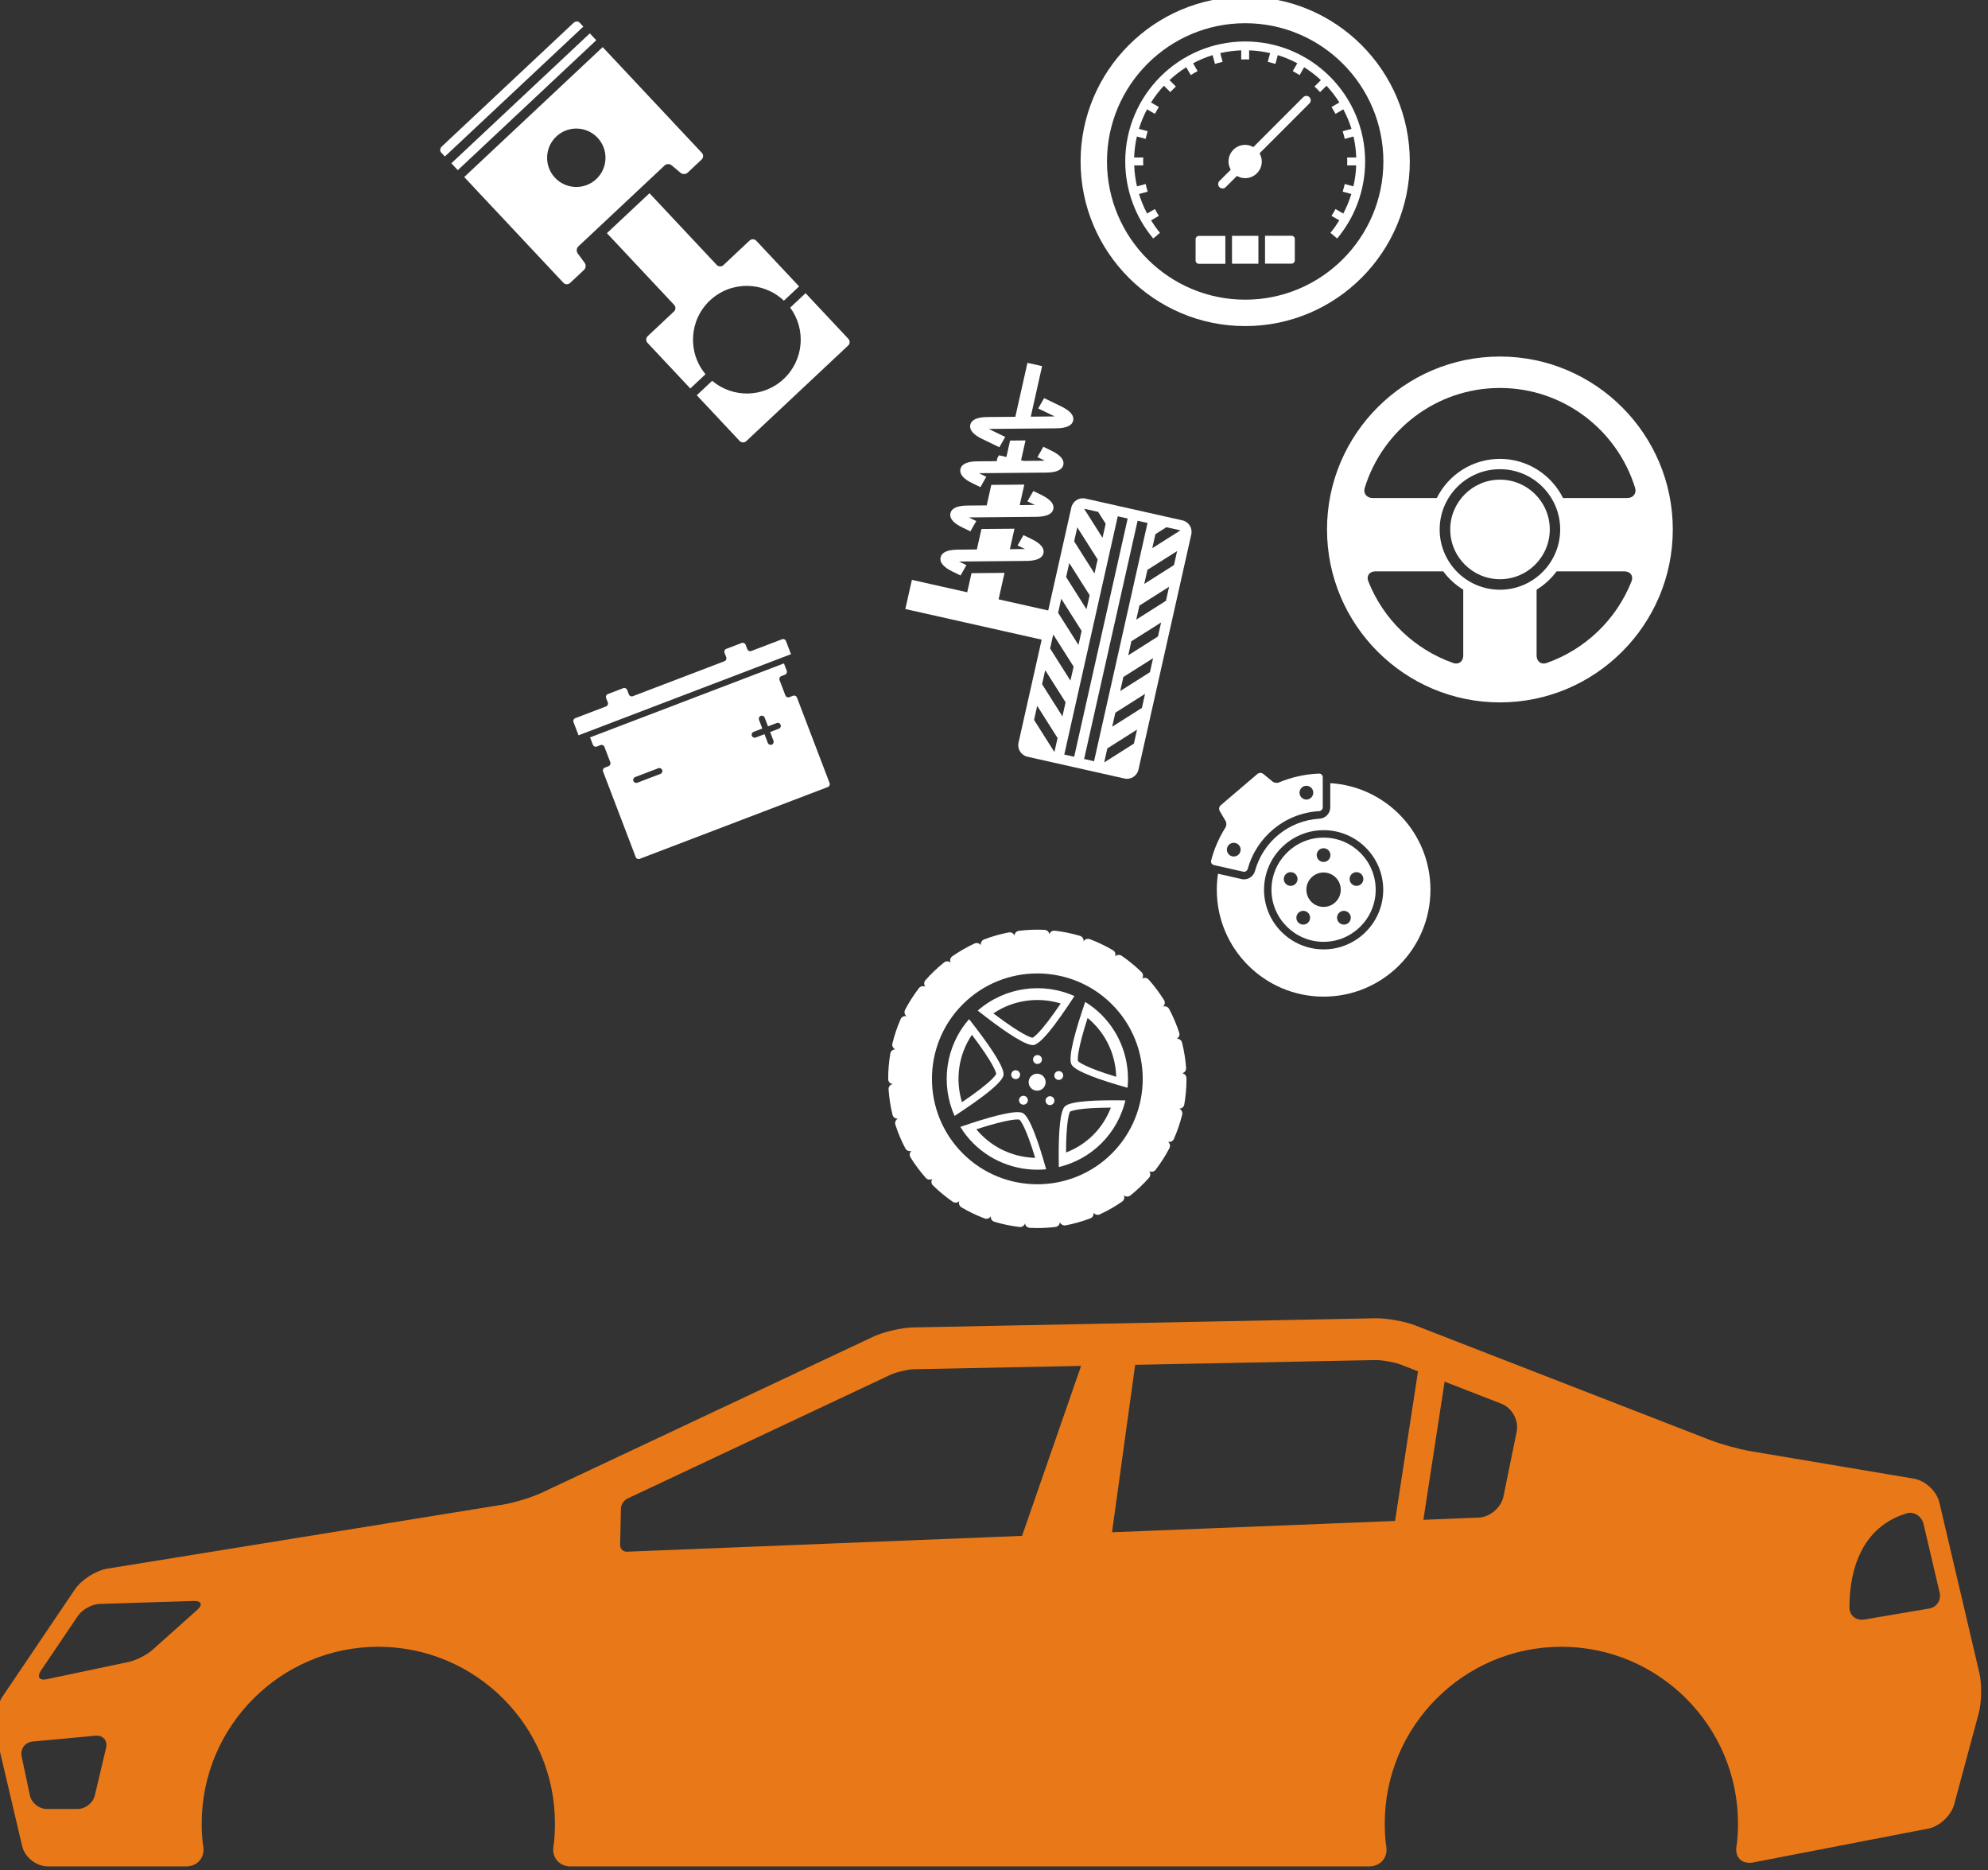 <?xml version="1.0" encoding="UTF-8" standalone="no"?>
<!DOCTYPE svg PUBLIC "-//W3C//DTD SVG 1.1//EN" "http://www.w3.org/Graphics/SVG/1.1/DTD/svg11.dtd">
<svg width="100%" height="100%" viewBox="0 0 942 886" version="1.1" xmlns="http://www.w3.org/2000/svg" xmlns:xlink="http://www.w3.org/1999/xlink" xml:space="preserve" xmlns:serif="http://www.serif.com/" style="fill-rule:evenodd;clip-rule:evenodd;stroke-linejoin:round;stroke-miterlimit:2;">
    <rect x="0" y="0" width="942" height="886" fill="#333333" stroke="none"/>
    <g transform="matrix(1,0,0,1,-60788.6,-39252.7)">
        <g transform="matrix(8.333,0,0,8.333,0,0)">
            <g transform="matrix(1,0,0,1,7404.62,4800.1)">
                <path d="M0,1.857L-3.701,2.483C-4.132,2.555 -4.524,2.262 -4.529,1.825C-4.543,0.367 -4.208,-2.679 -1.271,-3.557C-0.853,-3.683 -0.418,-3.382 -0.318,-2.956L0.6,0.955C0.699,1.38 0.431,1.785 0,1.857M-23.453,-8.195L-24.203,-4.524C-24.334,-3.881 -24.971,-3.339 -25.627,-3.313L-28.757,-3.188L-27.551,-11.043L-24.322,-9.789C-23.711,-9.551 -23.322,-8.837 -23.453,-8.195M-30.369,-3.123L-46.463,-2.48L-45.147,-11.999C-38.401,-12.133 -31.462,-12.27 -31.462,-12.27C-31.079,-12.27 -30.39,-12.146 -30.076,-12.025L-29.062,-11.63L-30.369,-3.123ZM-51.578,-2.275L-74.046,-1.375C-74.265,-1.368 -74.438,-1.538 -74.433,-1.755L-74.389,-3.83C-74.384,-4.048 -74.22,-4.3 -74.022,-4.394L-59.034,-11.446C-58.747,-11.581 -58.056,-11.744 -57.737,-11.749C-57.737,-11.749 -53.384,-11.836 -48.222,-11.938L-51.578,-2.275ZM-98.478,1.929L-101.026,4.205C-101.353,4.497 -101.964,4.805 -102.392,4.895L-107.034,5.873C-107.462,5.962 -107.61,5.742 -107.365,5.379L-105.267,2.274C-105.021,1.912 -104.47,1.607 -104.032,1.593L-98.679,1.426C-98.241,1.413 -98.151,1.637 -98.478,1.929M-103.666,9.783L-104.303,12.478C-104.402,12.904 -104.839,13.249 -105.275,13.249L-107.045,13.249C-107.482,13.249 -107.909,12.902 -107.999,12.474L-108.465,10.263C-108.554,9.836 -108.274,9.457 -107.839,9.416L-104.273,9.086C-103.838,9.045 -103.565,9.357 -103.666,9.783M2.857,5.516L0.584,-4.171C0.436,-4.807 -0.214,-5.416 -0.857,-5.525L-10.164,-7.092C-10.809,-7.201 -11.834,-7.483 -12.441,-7.719L-29.217,-14.238C-29.825,-14.475 -30.857,-14.658 -31.51,-14.645L-57.784,-14.124C-58.437,-14.111 -59.455,-13.873 -60.046,-13.595L-78.846,-4.748C-79.437,-4.47 -80.447,-4.158 -81.092,-4.053L-103.596,-0.411C-104.24,-0.307 -105.067,0.221 -105.433,0.762L-109.54,6.841C-109.906,7.382 -110.083,8.345 -109.934,8.981L-108.437,15.359C-108.287,15.995 -107.631,16.515 -106.978,16.515L-99.11,16.515C-98.457,16.515 -98.022,15.99 -98.144,15.348C-98.144,15.348 -98.226,14.915 -98.226,14.073C-98.226,8.535 -93.72,4.029 -88.183,4.029C-82.645,4.029 -78.14,8.535 -78.14,14.073C-78.14,14.915 -78.221,15.348 -78.221,15.348C-78.342,15.99 -77.906,16.515 -77.254,16.515L-31.84,16.515C-31.187,16.515 -30.751,15.99 -30.872,15.348C-30.872,15.348 -30.954,14.915 -30.954,14.073C-30.954,8.535 -26.449,4.029 -20.911,4.029C-15.373,4.029 -10.868,8.535 -10.868,14.073C-10.868,14.915 -10.95,15.348 -10.95,15.348C-11.071,15.99 -10.646,16.414 -10.004,16.29L-0.052,14.366C0.59,14.242 1.253,13.625 1.424,12.994L2.818,7.819C2.989,7.188 3.006,6.152 2.857,5.516" style="fill:rgb(233,121,24);fill-rule:nonzero;"/>
            </g>
        </g>
        <g transform="matrix(8.333,0,0,8.333,0,0)">
            <g transform="matrix(1,0,0,1,7350.78,4731.61)">
                <path d="M0,3.859L0.97,4.329L1.305,3.742L0.368,3.287L4.204,3.252C4.78,3.246 5.104,3.098 5.168,2.812C5.232,2.527 5.002,2.255 4.484,2.004L3.517,1.535L3.179,2.123L4.117,2.576L2.757,2.589L3.401,-0.284L2.568,-0.47L1.88,2.596L0.28,2.611C-0.294,2.618 -0.618,2.765 -0.682,3.051C-0.746,3.338 -0.518,3.611 0,3.859" style="fill:white;fill-rule:nonzero;"/>
            </g>
        </g>
        <g transform="matrix(8.333,0,0,8.333,0,0)">
            <g transform="matrix(1,0,0,1,7350.22,4735.77)">
                <path d="M0,2.215L0.454,2.436L0.788,1.847L0.368,1.642L4.204,1.609C4.78,1.602 5.104,1.455 5.168,1.168C5.232,0.882 5.003,0.611 4.484,0.361L4.032,0.141L3.695,0.729L4.117,0.933L2.918,0.944L2.765,0.909L3.019,-0.221L2.141,-0.211L1.932,0.722L1.508,0.626L1.42,0.779L1.38,0.959L0.28,0.968C-0.294,0.974 -0.618,1.121 -0.682,1.406C-0.746,1.693 -0.518,1.968 0,2.215" style="fill:white;fill-rule:nonzero;"/>
            </g>
        </g>
        <g transform="matrix(8.333,0,0,8.333,0,0)">
            <g transform="matrix(1,0,0,1,7349.09,4740.79)">
                <path d="M0,2.217L0.454,2.438L0.789,1.849L0.368,1.645L4.205,1.61C4.78,1.604 5.104,1.456 5.169,1.17C5.232,0.885 5.003,0.613 4.485,0.363L4.032,0.144L3.696,0.731L4.118,0.934L3.259,0.943L3.52,-0.221L1.643,-0.205L1.381,0.959L0.28,0.969C-0.294,0.976 -0.617,1.123 -0.682,1.409C-0.745,1.694 -0.517,1.967 0,2.217" style="fill:white;fill-rule:nonzero;"/>
            </g>
        </g>
        <g transform="matrix(8.333,0,0,8.333,0,0)">
            <g transform="matrix(1,0,0,1,7349.65,4738.28)">
                <path d="M0,2.221L0.454,2.44L0.788,1.853L0.368,1.648L4.205,1.613C4.78,1.606 5.104,1.46 5.168,1.174C5.232,0.888 5.003,0.617 4.485,0.365L4.032,0.146L3.696,0.733L4.117,0.938L3.258,0.947L3.52,-0.219L1.643,-0.203L1.381,0.963L0.28,0.972C-0.294,0.978 -0.617,1.125 -0.682,1.411C-0.746,1.699 -0.517,1.97 0,2.221" style="fill:white;fill-rule:nonzero;"/>
            </g>
        </g>
        <g transform="matrix(8.333,0,0,8.333,0,0)">
            <g transform="matrix(1,0,0,1,7361.68,4750.99)">
                <path d="M0,-8.354L-1.689,-7.284L-1.51,-8.082L0.179,-9.151L0,-8.354ZM-0.456,-6.324L-2.145,-5.253L-1.966,-6.052L-0.276,-7.121L-0.456,-6.324ZM-0.911,-4.294L-2.601,-3.223L-2.422,-4.022L-0.732,-5.09L-0.911,-4.294ZM-1.367,-2.264L-3.057,-1.194L-2.877,-1.992L-1.188,-3.061L-1.367,-2.264ZM-1.823,-0.234L-3.513,0.836L-3.333,0.038L-1.645,-1.031L-1.823,-0.234ZM-2.279,1.796L-3.969,2.867L-3.789,2.068L-2.101,1L-2.279,1.796ZM-4.545,2.797L-5.11,2.67L-2.068,-10.874L-1.504,-10.748L-4.545,2.797ZM-5.675,2.543L-6.237,2.417L-3.196,-11.127L-2.633,-11L-5.675,2.543ZM-4.063,-9.904L-5.11,-11.557L-4.313,-11.378L-3.884,-10.703L-4.063,-9.904ZM-4.519,-7.875L-5.677,-9.703L-5.498,-10.499L-4.34,-8.672L-4.519,-7.875ZM-4.975,-5.844L-6.133,-7.672L-5.954,-8.469L-4.796,-6.642L-4.975,-5.844ZM-5.431,-3.814L-6.589,-5.642L-6.409,-6.439L-5.252,-4.613L-5.431,-3.814ZM-5.887,-1.784L-7.044,-3.612L-6.865,-4.409L-5.707,-2.583L-5.887,-1.784ZM-6.343,0.246L-7.5,-1.583L-7.321,-2.378L-6.163,-0.552L-6.343,0.246ZM-6.799,2.276L-7.956,0.448L-7.777,-0.349L-6.619,1.478L-6.799,2.276ZM-1.054,-10.112L-0.43,-10.506L0.352,-10.331C0.356,-10.33 0.357,-10.326 0.361,-10.323L-1.233,-9.314L-1.054,-10.112ZM0.479,-10.896L-5.037,-12.135C-5.397,-12.215 -5.756,-11.988 -5.837,-11.626L-7.151,-5.773L-9.973,-6.406L-9.635,-7.912L-11.513,-7.893L-11.757,-6.807L-14.903,-7.513L-15.276,-5.856L-7.523,-4.115L-8.839,1.739C-8.92,2.101 -8.693,2.459 -8.333,2.541L-2.817,3.78C-2.456,3.861 -2.099,3.632 -2.018,3.271L0.984,-10.094C1.065,-10.456 0.84,-10.815 0.479,-10.896" style="fill:white;fill-rule:nonzero;"/>
            </g>
        </g>
        <g transform="matrix(8.333,0,0,8.333,0,0)">
            <g transform="matrix(1,0,0,1,7337.42,4751.71)">
                <path d="M0,-4.289L-0.099,-4.547C-0.133,-4.635 -0.232,-4.68 -0.321,-4.645L-1.197,-4.311C-1.286,-4.277 -1.331,-4.178 -1.297,-4.089L-1.198,-3.832C-1.165,-3.743 -1.209,-3.643 -1.298,-3.609L-6.514,-1.619C-6.603,-1.585 -6.702,-1.631 -6.736,-1.719L-6.834,-1.976C-6.868,-2.064 -6.967,-2.109 -7.057,-2.075L-7.933,-1.741C-8.021,-1.707 -8.066,-1.607 -8.032,-1.519L-7.935,-1.262C-7.9,-1.173 -7.944,-1.073 -8.033,-1.039L-9.785,-0.37C-9.874,-0.337 -9.919,-0.237 -9.885,-0.147L-9.599,0.603L2.482,-4.008L2.196,-4.758C2.162,-4.847 2.063,-4.892 1.975,-4.857L0.222,-4.188C0.133,-4.155 0.033,-4.2 0,-4.289" style="fill:white;fill-rule:nonzero;"/>
            </g>
        </g>
        <g transform="matrix(8.333,0,0,8.333,0,0)">
            <g transform="matrix(1,0,0,1,7331.04,4752.91)">
                <path d="M0,1.778L1.316,1.276C1.405,1.242 1.504,1.286 1.538,1.376C1.572,1.465 1.527,1.563 1.438,1.597L0.123,2.099C0.034,2.133 -0.065,2.089 -0.099,2.001C-0.134,1.91 -0.089,1.812 0,1.778M6.735,-0.792L7.232,-0.982L7.043,-1.479C7.009,-1.567 7.054,-1.667 7.143,-1.701C7.231,-1.736 7.331,-1.69 7.365,-1.602L7.555,-1.105L8.052,-1.294C8.141,-1.328 8.239,-1.285 8.273,-1.195C8.308,-1.106 8.264,-1.006 8.174,-0.973L7.678,-0.784L7.867,-0.285C7.901,-0.197 7.856,-0.097 7.768,-0.063C7.679,-0.03 7.579,-0.074 7.545,-0.162L7.355,-0.66L6.858,-0.471C6.77,-0.437 6.67,-0.481 6.637,-0.57C6.602,-0.66 6.646,-0.758 6.735,-0.792M-2.181,0.042L-1.97,-0.039C-1.881,-0.074 -1.78,-0.029 -1.747,0.059L-1.412,0.936C-1.378,1.025 -1.423,1.125 -1.513,1.159L-1.724,1.24C-1.812,1.274 -1.857,1.372 -1.823,1.463L0.033,6.327C0.067,6.417 0.167,6.462 0.256,6.427L10.958,2.343C11.047,2.309 11.092,2.21 11.058,2.121L9.201,-2.744C9.167,-2.834 9.067,-2.878 8.979,-2.844L8.768,-2.763C8.678,-2.73 8.578,-2.774 8.544,-2.863L8.21,-3.74C8.176,-3.827 8.221,-3.927 8.31,-3.961L8.521,-4.042C8.61,-4.076 8.654,-4.177 8.621,-4.265L8.461,-4.684L-2.563,-0.478L-2.403,-0.059C-2.37,0.03 -2.27,0.076 -2.181,0.042" style="fill:white;fill-rule:nonzero;"/>
            </g>
        </g>
        <g transform="matrix(8.333,0,0,8.333,0,0)">
            <g transform="matrix(1,0,0,1,7370.19,4757.72)">
                <path d="M0,6.764C-1.868,6.764 -3.389,5.243 -3.389,3.375C-3.389,1.506 -1.868,-0.013 0,-0.013C1.868,-0.013 3.389,1.506 3.389,3.375C3.389,5.243 1.868,6.764 0,6.764M0.378,-2.686L0.378,-1.312C0.378,-0.969 0.107,-0.685 -0.236,-0.666C-1.969,-0.565 -3.442,0.627 -3.902,2.304C-3.98,2.584 -4.236,2.782 -4.525,2.782C-4.573,2.782 -4.621,2.776 -4.667,2.766L-6.007,2.462C-6.051,2.76 -6.075,3.065 -6.075,3.375C-6.075,6.73 -3.354,9.45 0,9.45C3.354,9.45 6.074,6.73 6.074,3.375C6.074,0.148 3.557,-2.492 0.378,-2.686" style="fill:white;fill-rule:nonzero;"/>
            </g>
        </g>
        <g transform="matrix(8.333,0,0,8.333,0,0)">
            <g transform="matrix(1,0,0,1,7372.43,4761.82)">
                <path d="M0,-1.457C0.066,-1.252 -0.046,-1.032 -0.251,-0.966C-0.456,-0.898 -0.677,-1.011 -0.743,-1.216C-0.811,-1.421 -0.698,-1.642 -0.492,-1.708C-0.288,-1.774 -0.067,-1.662 0,-1.457M-0.856,1.18C-1.031,1.307 -1.275,1.267 -1.402,1.093C-1.529,0.918 -1.49,0.673 -1.316,0.547C-1.142,0.42 -0.897,0.46 -0.771,0.634C-0.644,0.809 -0.683,1.052 -0.856,1.18M-2.243,0.249C-2.784,0.249 -3.221,-0.188 -3.221,-0.728C-3.221,-1.27 -2.784,-1.707 -2.243,-1.707C-1.703,-1.707 -1.266,-1.27 -1.266,-0.728C-1.266,-0.188 -1.703,0.249 -2.243,0.249M-3.084,1.093C-3.211,1.267 -3.454,1.307 -3.63,1.18C-3.804,1.052 -3.843,0.809 -3.716,0.634C-3.589,0.46 -3.345,0.42 -3.17,0.547C-2.996,0.673 -2.957,0.918 -3.084,1.093M-4.235,-0.966C-4.44,-1.032 -4.552,-1.252 -4.486,-1.457C-4.419,-1.662 -4.199,-1.774 -3.994,-1.708C-3.789,-1.642 -3.676,-1.421 -3.743,-1.216C-3.81,-1.011 -4.03,-0.898 -4.235,-0.966M-2.243,-3.087C-2.027,-3.087 -1.853,-2.912 -1.853,-2.697C-1.853,-2.48 -2.027,-2.307 -2.243,-2.307C-2.459,-2.307 -2.634,-2.48 -2.634,-2.697C-2.634,-2.912 -2.459,-3.087 -2.243,-3.087M-2.243,-3.691C-3.877,-3.691 -5.206,-2.362 -5.206,-0.728C-5.206,0.905 -3.877,2.234 -2.243,2.234C-0.609,2.234 0.72,0.905 0.72,-0.728C0.72,-2.362 -0.609,-3.691 -2.243,-3.691" style="fill:white;fill-rule:nonzero;"/>
            </g>
        </g>
        <g transform="matrix(8.333,0,0,8.333,0,0)">
            <g transform="matrix(1,0,0,1,7365.08,4755.32)">
                <path d="M0,3.884C-0.216,3.884 -0.391,3.71 -0.391,3.493C-0.391,3.278 -0.216,3.104 0,3.104C0.215,3.104 0.391,3.278 0.391,3.493C0.391,3.71 0.215,3.884 0,3.884M4.131,-0.137C4.346,-0.137 4.521,0.039 4.521,0.255C4.521,0.471 4.346,0.646 4.131,0.646C3.914,0.646 3.739,0.471 3.739,0.255C3.739,0.039 3.914,-0.137 4.131,-0.137M0.795,4.587C1.294,2.774 2.905,1.417 4.847,1.306C4.965,1.298 5.061,1.202 5.061,1.084L5.061,-0.622C5.061,-0.739 4.965,-0.835 4.847,-0.83C4.041,-0.799 3.272,-0.622 2.566,-0.327C2.458,-0.281 2.298,-0.303 2.207,-0.378L1.674,-0.815C1.583,-0.888 1.437,-0.887 1.348,-0.812L-0.745,0.972C-0.834,1.049 -0.859,1.194 -0.8,1.295L-0.462,1.872C-0.402,1.974 -0.408,2.135 -0.472,2.235C-0.835,2.808 -1.113,3.44 -1.288,4.115C-1.317,4.23 -1.244,4.344 -1.13,4.369L0.535,4.746C0.65,4.772 0.763,4.7 0.795,4.587" style="fill:white;fill-rule:nonzero;"/>
            </g>
        </g>
        <g transform="matrix(8.333,0,0,8.333,0,0)">
            <g transform="matrix(1,0,0,1,7350.19,4773.06)">
                <path d="M0,-3.72C1.24,-2.076 1.371,-1.592 1.383,-1.495C1.368,-1.463 1.313,-1.375 1.147,-1.208C0.824,-0.885 0.237,-0.434 -0.564,0.11C-0.956,-1.167 -0.77,-2.579 0,-3.72M-0.425,0.519L-0.426,0.519C0.345,0.001 1.041,-0.514 1.442,-0.915C1.648,-1.12 1.776,-1.297 1.797,-1.429C1.86,-1.824 1.134,-2.919 0.253,-4.076C0.252,-4.077 0.25,-4.08 0.249,-4.081C0.114,-4.257 -0.021,-4.435 -0.16,-4.611C-1.513,-3.066 -1.788,-0.907 -0.987,0.891C-0.812,0.777 -0.64,0.662 -0.469,0.548C-0.455,0.538 -0.439,0.529 -0.425,0.519" style="fill:white;fill-rule:nonzero;"/>
            </g>
        </g>
        <g transform="matrix(8.333,0,0,8.333,0,0)">
            <g transform="matrix(1,0,0,1,7355.24,4768.76)">
                <path d="M0,-1.2C-0.544,-0.398 -0.996,0.189 -1.318,0.512C-1.484,0.677 -1.573,0.732 -1.604,0.747C-1.701,0.735 -2.186,0.603 -3.83,-0.638C-2.688,-1.405 -1.276,-1.592 0,-1.2M-4.186,-0.383C-3.029,0.497 -1.934,1.224 -1.538,1.161C-1.406,1.14 -1.229,1.012 -1.023,0.807C-0.623,0.405 -0.109,-0.292 0.409,-1.062L0.409,-1.06C0.418,-1.075 0.426,-1.088 0.436,-1.1C0.551,-1.273 0.666,-1.447 0.781,-1.623C-1.016,-2.424 -3.175,-2.147 -4.719,-0.796C-4.543,-0.657 -4.366,-0.519 -4.189,-0.386C-4.187,-0.386 -4.187,-0.384 -4.186,-0.383" style="fill:white;fill-rule:nonzero;"/>
            </g>
        </g>
        <g transform="matrix(8.333,0,0,8.333,0,0)">
            <g transform="matrix(1,0,0,1,7350.73,4775.71)">
                <path d="M0,-0.683C-0.103,-0.786 -0.198,-0.891 -0.287,-1C1.602,-1.607 2.075,-1.569 2.163,-1.548C2.226,-1.492 2.519,-1.144 3.058,0.625C1.947,0.595 0.846,0.164 0,-0.683M2.353,-1.922C2.004,-2.1 0.784,-1.789 -0.551,-1.354C-0.555,-1.352 -0.558,-1.351 -0.562,-1.351C-0.772,-1.281 -0.985,-1.209 -1.199,-1.135C-0.996,-0.808 -0.756,-0.496 -0.471,-0.211C0.663,0.922 2.197,1.417 3.682,1.275C3.253,-0.256 2.751,-1.719 2.353,-1.922" style="fill:white;fill-rule:nonzero;"/>
            </g>
        </g>
        <g transform="matrix(8.333,0,0,8.333,0,0)">
            <g transform="matrix(1,0,0,1,7357.09,4774.87)">
                <path d="M0,0.159C-0.454,0.614 -0.984,0.943 -1.549,1.161C-1.539,-0.681 -1.363,-1.091 -1.32,-1.162C-1.249,-1.203 -0.84,-1.382 1.002,-1.391C0.783,-0.826 0.455,-0.295 0,0.159M-1.616,-1.459C-1.886,-1.188 -1.967,-0.022 -1.965,1.306C-1.965,1.53 -1.964,1.759 -1.958,1.988C-1.068,1.773 -0.223,1.325 0.471,0.631C1.165,-0.065 1.614,-0.909 1.83,-1.801C0.241,-1.829 -1.301,-1.774 -1.616,-1.459" style="fill:white;fill-rule:nonzero;"/>
            </g>
        </g>
        <g transform="matrix(8.333,0,0,8.333,0,0)">
            <g transform="matrix(1,0,0,1,7356.22,4768.99)">
                <path d="M0,1.842C-0.019,1.755 -0.057,1.28 0.549,-0.608C0.657,-0.518 0.764,-0.423 0.865,-0.321C1.713,0.525 2.145,1.626 2.174,2.737C0.405,2.197 0.058,1.904 0,1.842M0.412,-1.519C-0.128,0.05 -0.579,1.627 -0.372,2.031C-0.17,2.429 1.292,2.932 2.821,3.361C2.965,1.876 2.471,0.342 1.336,-0.792C1.052,-1.075 0.741,-1.315 0.412,-1.519" style="fill:white;fill-rule:nonzero;"/>
            </g>
        </g>
        <g transform="matrix(8.333,0,0,8.333,0,0)">
            <g transform="matrix(0,1,1,0,7353.9,4771.55)">
                <path d="M0.483,-0.484C0.751,-0.484 0.967,-0.267 0.967,0C0.967,0.267 0.751,0.483 0.483,0.483C0.216,0.483 -0,0.267 -0,0C0.002,-0.267 0.216,-0.484 0.483,-0.484" style="fill:white;fill-rule:nonzero;"/>
            </g>
        </g>
        <g transform="matrix(8.333,0,0,8.333,0,0)">
            <g transform="matrix(0,-1,-1,0,7353.92,4770.49)">
                <path d="M-0.254,-0.252C-0.113,-0.252 -0.002,-0.139 0.001,0.002C-0.002,0.142 -0.113,0.254 -0.254,0.254C-0.394,0.254 -0.506,0.142 -0.506,0.002C-0.506,-0.139 -0.394,-0.252 -0.254,-0.252" style="fill:white;fill-rule:nonzero;"/>
            </g>
        </g>
        <g transform="matrix(8.333,0,0,8.333,0,0)">
            <g transform="matrix(-0.951,-0.308,-0.308,0.951,7352.53,4771.81)">
                <path d="M-0.078,-0.491C0.061,-0.491 0.174,-0.379 0.174,-0.239C0.175,-0.099 0.062,0.013 -0.078,0.012C-0.217,0.012 -0.33,-0.099 -0.33,-0.239C-0.331,-0.377 -0.218,-0.49 -0.078,-0.491" style="fill:white;fill-rule:nonzero;"/>
            </g>
        </g>
        <g transform="matrix(8.333,0,0,8.333,0,0)">
            <g transform="matrix(0.586,-0.81,-0.81,-0.586,7353.36,4772.98)">
                <path d="M-0.205,-0.105C-0.066,-0.105 0.048,0.008 0.047,0.148C0.049,0.287 -0.065,0.398 -0.205,0.4C-0.344,0.401 -0.458,0.287 -0.459,0.147C-0.458,0.008 -0.346,-0.104 -0.205,-0.105" style="fill:white;fill-rule:nonzero;"/>
            </g>
        </g>
        <g transform="matrix(8.333,0,0,8.333,0,0)">
            <g transform="matrix(-0.808,0.589,0.589,0.808,7354.87,4773.16)">
                <path d="M0.149,-0.456C0.288,-0.456 0.401,-0.343 0.402,-0.204C0.403,-0.065 0.289,0.049 0.149,0.048C0.01,0.049 -0.103,-0.064 -0.104,-0.202C-0.104,-0.344 0.009,-0.456 0.149,-0.456" style="fill:white;fill-rule:nonzero;"/>
            </g>
        </g>
        <g transform="matrix(8.333,0,0,8.333,0,0)">
            <g transform="matrix(-0.309,-0.951,-0.951,0.309,7354.98,4771.45)">
                <path d="M-0.24,-0.331C-0.099,-0.33 0.013,-0.217 0.012,-0.078C0.012,0.061 -0.101,0.174 -0.24,0.174C-0.379,0.174 -0.492,0.062 -0.491,-0.078C-0.491,-0.217 -0.379,-0.331 -0.24,-0.331" style="fill:white;fill-rule:nonzero;"/>
            </g>
        </g>
        <g transform="matrix(8.333,0,0,8.333,0,0)">
            <g transform="matrix(1,0,0,1,7358.15,4767.59)">
                <path d="M0,8.495C-2.338,10.831 -6.142,10.831 -8.479,8.494C-10.817,6.156 -10.817,2.351 -8.479,0.014C-6.142,-2.323 -2.338,-2.323 0,0.014C2.338,2.351 2.338,6.156 0,8.495M3.995,3.935C4.132,3.905 4.229,3.779 4.219,3.635C4.185,3.149 4.106,2.664 3.989,2.192C3.954,2.053 3.822,1.961 3.683,1.975C3.809,1.913 3.872,1.766 3.827,1.63C3.676,1.166 3.485,0.714 3.256,0.283C3.188,0.156 3.04,0.1 2.907,0.146C3.014,0.056 3.04,-0.102 2.964,-0.223C2.707,-0.636 2.413,-1.028 2.088,-1.392C1.993,-1.5 1.834,-1.518 1.717,-1.442C1.798,-1.556 1.788,-1.714 1.684,-1.815C1.336,-2.155 0.955,-2.468 0.556,-2.742C0.436,-2.825 0.276,-2.804 0.182,-2.701C0.234,-2.83 0.186,-2.984 0.061,-3.057C-0.359,-3.305 -0.803,-3.518 -1.258,-3.689C-1.393,-3.738 -1.541,-3.681 -1.61,-3.559C-1.591,-3.698 -1.675,-3.833 -1.812,-3.875C-2.278,-4.013 -2.761,-4.112 -3.244,-4.168C-3.388,-4.187 -3.519,-4.094 -3.556,-3.959C-3.569,-4.099 -3.684,-4.209 -3.827,-4.217C-4.311,-4.24 -4.806,-4.223 -5.286,-4.162C-5.43,-4.146 -5.536,-4.026 -5.539,-3.885C-5.586,-4.017 -5.724,-4.1 -5.865,-4.071C-6.343,-3.979 -6.815,-3.844 -7.27,-3.67C-7.404,-3.618 -7.478,-3.478 -7.448,-3.341C-7.526,-3.456 -7.679,-3.501 -7.809,-3.442C-8.25,-3.236 -8.676,-2.991 -9.075,-2.714C-9.193,-2.631 -9.231,-2.476 -9.169,-2.351C-9.272,-2.446 -9.432,-2.454 -9.544,-2.363C-9.924,-2.059 -10.279,-1.72 -10.602,-1.355C-10.696,-1.246 -10.696,-1.087 -10.605,-0.981C-10.729,-1.047 -10.885,-1.018 -10.973,-0.903C-11.27,-0.516 -11.534,-0.103 -11.759,0.329C-11.827,0.457 -11.787,0.612 -11.673,0.695C-11.809,0.658 -11.955,0.724 -12.013,0.857C-12.209,1.303 -12.365,1.77 -12.481,2.242C-12.515,2.383 -12.44,2.524 -12.311,2.577C-12.461,2.575 -12.575,2.674 -12.6,2.816C-12.681,3.287 -12.721,3.771 -12.721,4.255L-12.721,4.27C-12.721,4.427 -12.598,4.545 -12.443,4.551C-12.597,4.566 -12.711,4.7 -12.699,4.855C-12.666,5.342 -12.59,5.827 -12.473,6.3C-12.438,6.439 -12.306,6.531 -12.167,6.516C-12.292,6.579 -12.356,6.724 -12.312,6.861C-12.163,7.326 -11.972,7.777 -11.744,8.209C-11.677,8.336 -11.527,8.392 -11.396,8.346C-11.502,8.436 -11.529,8.594 -11.453,8.716C-11.197,9.129 -10.903,9.523 -10.58,9.887C-10.484,9.995 -10.325,10.014 -10.208,9.936C-10.29,10.051 -10.279,10.21 -10.176,10.311C-9.829,10.652 -9.448,10.965 -9.049,11.241C-8.931,11.323 -8.771,11.303 -8.676,11.2C-8.729,11.33 -8.681,11.482 -8.556,11.557C-8.137,11.806 -7.693,12.017 -7.238,12.19C-7.103,12.241 -6.952,12.183 -6.885,12.06C-6.906,12.199 -6.821,12.337 -6.683,12.378C-6.218,12.517 -5.736,12.617 -5.252,12.676C-5.11,12.691 -4.978,12.601 -4.94,12.467C-4.927,12.604 -4.813,12.718 -4.669,12.724C-4.527,12.731 -4.384,12.735 -4.239,12.735C-3.896,12.735 -3.549,12.715 -3.21,12.673C-3.066,12.656 -2.961,12.536 -2.956,12.396C-2.91,12.527 -2.773,12.609 -2.632,12.583C-2.153,12.491 -1.681,12.357 -1.226,12.184C-1.091,12.133 -1.017,11.992 -1.046,11.856C-0.969,11.973 -0.816,12.017 -0.687,11.957C-0.245,11.753 0.182,11.51 0.581,11.233C0.701,11.15 0.738,10.995 0.677,10.87C0.779,10.965 0.938,10.974 1.051,10.883C1.432,10.579 1.788,10.24 2.111,9.877C2.206,9.768 2.206,9.609 2.115,9.501C2.238,9.569 2.395,9.539 2.483,9.426C2.78,9.039 3.047,8.625 3.271,8.194C3.339,8.066 3.301,7.911 3.187,7.828C3.322,7.867 3.468,7.8 3.526,7.668C3.723,7.222 3.881,6.756 3.998,6.283C4.031,6.141 3.957,6.001 3.827,5.948C3.977,5.947 4.092,5.851 4.117,5.711C4.199,5.231 4.241,4.742 4.241,4.255L4.241,4.221C4.241,4.076 4.135,3.957 3.995,3.935" style="fill:white;fill-rule:nonzero;"/>
            </g>
        </g>
        <g transform="matrix(8.333,0,0,8.333,0,0)">
            <g transform="matrix(1,0,0,1,7328.04,4719.15)">
                <path d="M0,-7.184C0,-7.184 -0.07,-7.259 -0.156,-7.35C-0.243,-7.443 -0.399,-7.435 -0.508,-7.333L-7.99,-0.314C-8.098,-0.213 -8.116,-0.057 -8.029,0.036L-7.873,0.203L-7.819,0.259L0.055,-7.126L0,-7.184Z" style="fill:white;fill-rule:nonzero;"/>
            </g>
        </g>
        <g transform="matrix(8.333,0,0,8.333,0,0)">
            <g transform="matrix(1,0,0,1,7320.59,4712.8)">
                <path d="M0,6.995L0.204,7.214L0.366,7.386L8.239,0L8.077,-0.172L7.873,-0.391L0,6.995Z" style="fill:white;fill-rule:nonzero;"/>
            </g>
        </g>
        <g transform="matrix(8.333,0,0,8.333,0,0)">
            <g transform="matrix(1,0,0,1,7328.83,4719.2)">
                <path d="M0,1.493C-0.668,2.12 -1.721,2.085 -2.347,1.417C-2.975,0.748 -2.939,-0.302 -2.271,-0.929C-1.603,-1.557 -0.553,-1.524 0.075,-0.855C0.701,-0.187 0.67,0.865 0,1.493M-6.62,2.325L-1.87,7.388C-1.77,7.495 -1.599,7.502 -1.491,7.4L-0.696,6.655C-0.588,6.554 -0.571,6.375 -0.66,6.256L-1.055,5.719C-1.142,5.601 -1.126,5.421 -1.018,5.319L3.885,0.72C3.992,0.619 4.174,0.615 4.285,0.71L4.796,1.138C4.909,1.233 5.089,1.228 5.197,1.127L5.991,0.381C6.1,0.279 6.104,0.109 6.003,0.002L1.254,-5.061L0.364,-6.009L-7.509,1.377L-6.62,2.325Z" style="fill:white;fill-rule:nonzero;"/>
            </g>
        </g>
        <g transform="matrix(8.333,0,0,8.333,0,0)">
            <g transform="matrix(1,0,0,1,7335.42,4730.71)">
                <path d="M0,1.451L-0.875,2.272L1.56,4.868C1.66,4.975 1.831,4.981 1.939,4.881L7.734,-0.556C7.842,-0.656 7.846,-0.827 7.745,-0.935L5.311,-3.53L4.436,-2.71C5.349,-1.477 5.215,0.269 4.068,1.345C2.923,2.42 1.172,2.441 0,1.451" style="fill:white;fill-rule:nonzero;"/>
            </g>
        </g>
        <g transform="matrix(8.333,0,0,8.333,0,0)">
            <g transform="matrix(1,0,0,1,7335.68,4728.52)">
                <path d="M0,-2.946L-3.825,-7.023L-6.246,-4.752L-2.422,-0.675C-2.32,-0.567 -2.326,-0.398 -2.435,-0.297L-3.926,1.103C-4.033,1.203 -4.038,1.374 -3.938,1.482L-1.503,4.077L-0.638,3.266C-1.671,2.03 -1.574,0.188 -0.385,-0.928C0.807,-2.046 2.65,-2.023 3.818,-0.914L4.684,-1.725L2.248,-4.321C2.147,-4.428 1.978,-4.435 1.869,-4.334L0.378,-2.934C0.27,-2.834 0.101,-2.839 0,-2.946" style="fill:white;fill-rule:nonzero;"/>
            </g>
        </g>
        <g transform="matrix(8.333,0,0,8.333,0,0)">
            <g transform="matrix(1,0,0,1,7365.73,4711.83)">
                <path d="M0,15.719C-4.333,15.719 -7.859,12.194 -7.859,7.861C-7.859,3.527 -4.333,0.002 0,0.002C4.334,0.002 7.858,3.527 7.858,7.861C7.858,12.194 4.334,15.719 0,15.719M0,-1.501C-5.162,-1.501 -9.36,2.698 -9.36,7.861C-9.36,13.023 -5.162,17.22 0,17.22C5.162,17.22 9.36,13.023 9.36,7.861C9.36,2.698 5.162,-1.501 0,-1.501" style="fill:white;fill-rule:nonzero;"/>
            </g>
        </g>
        <g transform="matrix(8.333,0,0,8.333,0,0)">
            <g transform="matrix(1,0,0,1,7365.73,4724.07)">
                <path d="M0,-11.2C-3.762,-11.2 -6.821,-8.142 -6.821,-4.379C-6.821,-2.781 -6.255,-1.224 -5.229,0L-4.846,-0.322C-5.034,-0.546 -5.199,-0.784 -5.353,-1.03L-4.91,-1.286C-4.99,-1.413 -5.064,-1.544 -5.135,-1.675L-5.578,-1.418C-5.767,-1.775 -5.92,-2.146 -6.037,-2.529L-5.545,-2.662C-5.588,-2.804 -5.626,-2.949 -5.66,-3.097L-6.154,-2.964C-6.243,-3.353 -6.296,-3.751 -6.311,-4.155L-5.797,-4.155C-5.801,-4.229 -5.803,-4.304 -5.803,-4.379C-5.803,-4.456 -5.801,-4.529 -5.797,-4.604L-6.315,-4.604C-6.301,-5.013 -6.248,-5.411 -6.159,-5.798L-5.66,-5.663C-5.626,-5.81 -5.588,-5.955 -5.545,-6.098L-6.043,-6.232C-5.925,-6.62 -5.77,-6.99 -5.581,-7.342L-5.135,-7.084C-5.064,-7.218 -4.989,-7.346 -4.91,-7.474L-5.355,-7.732C-5.141,-8.071 -4.896,-8.39 -4.623,-8.684L-4.259,-8.321C-4.156,-8.429 -4.051,-8.537 -3.941,-8.638L-4.304,-9.002C-4.012,-9.275 -3.693,-9.521 -3.353,-9.734L-3.095,-9.288C-2.968,-9.368 -2.839,-9.444 -2.706,-9.514L-2.963,-9.96C-2.61,-10.148 -2.24,-10.304 -1.853,-10.424L-1.719,-9.924C-1.576,-9.968 -1.431,-10.007 -1.284,-10.04L-1.418,-10.538C-1.032,-10.628 -0.633,-10.681 -0.226,-10.695L-0.226,-10.177C-0.15,-10.179 -0.076,-10.182 0,-10.182C0.075,-10.182 0.149,-10.179 0.224,-10.177L0.224,-10.695C0.634,-10.681 1.031,-10.628 1.417,-10.538L1.283,-10.04C1.431,-10.007 1.575,-9.968 1.719,-9.924L1.852,-10.424C2.239,-10.304 2.611,-10.148 2.962,-9.96L2.703,-9.514C2.838,-9.444 2.966,-9.368 3.094,-9.288L3.352,-9.736C3.691,-9.521 4.011,-9.275 4.305,-9.002L3.94,-8.638C4.05,-8.537 4.157,-8.429 4.258,-8.321L4.622,-8.684C4.896,-8.392 5.142,-8.071 5.354,-7.732L4.908,-7.474C4.987,-7.346 5.063,-7.218 5.134,-7.084L5.58,-7.342C5.769,-6.99 5.924,-6.62 6.044,-6.232L5.543,-6.098C5.587,-5.955 5.625,-5.81 5.659,-5.663L6.158,-5.798C6.247,-5.411 6.301,-5.013 6.314,-4.604L5.797,-4.604C5.799,-4.529 5.803,-4.456 5.803,-4.379C5.803,-4.304 5.799,-4.229 5.797,-4.155L6.311,-4.155C6.297,-3.751 6.242,-3.353 6.153,-2.964L5.659,-3.097C5.625,-2.949 5.587,-2.804 5.543,-2.662L6.036,-2.529C5.919,-2.146 5.766,-1.775 5.577,-1.418L5.134,-1.675C5.063,-1.542 4.987,-1.413 4.908,-1.286L5.352,-1.03C5.198,-0.784 5.033,-0.546 4.846,-0.322L5.229,0C6.256,-1.224 6.82,-2.781 6.82,-4.379C6.82,-8.142 3.761,-11.2 0,-11.2" style="fill:white;fill-rule:nonzero;"/>
            </g>
        </g>
        <g transform="matrix(8.333,0,0,8.333,0,0)">
            <g transform="matrix(1,0,0,1,7369.03,4721.13)">
                <path d="M0,-5.093L-2.837,-2.255C-2.977,-2.333 -3.133,-2.382 -3.303,-2.382C-3.826,-2.382 -4.249,-1.958 -4.249,-1.435C-4.249,-1.266 -4.2,-1.108 -4.121,-0.971L-4.764,-0.329C-4.861,-0.232 -4.861,-0.072 -4.764,0.024C-4.714,0.073 -4.651,0.098 -4.587,0.098C-4.522,0.098 -4.458,0.073 -4.41,0.024L-3.768,-0.617C-3.63,-0.536 -3.474,-0.489 -3.303,-0.489C-2.78,-0.489 -2.356,-0.914 -2.356,-1.435C-2.356,-1.606 -2.406,-1.763 -2.483,-1.902L0.354,-4.739C0.452,-4.836 0.452,-4.995 0.354,-5.093C0.256,-5.191 0.098,-5.191 0,-5.093" style="fill:white;fill-rule:nonzero;"/>
            </g>
        </g>
        <g transform="matrix(8.333,0,0,8.333,0,0)">
            <g transform="matrix(1,0,0,1,7362.91,4725.33)">
                <path d="M0,-1.227L0,-0.001C0,0.097 0.081,0.179 0.18,0.179L1.691,0.179L1.691,-1.406L0.18,-1.406C0.081,-1.406 0,-1.324 0,-1.227" style="fill:white;fill-rule:nonzero;"/>
            </g>
        </g>
        <g transform="matrix(8.333,0,0,8.333,0,0)">
            <g transform="matrix(1,0,0,1,0,-4723.77)">
                <rect x="7364.98" y="9447.69" width="1.501" height="1.585" style="fill:white;"/>
            </g>
        </g>
        <g transform="matrix(8.333,0,0,8.333,0,0)">
            <g transform="matrix(1,0,0,1,7368.37,4725.5)">
                <path d="M0,-1.585L-1.512,-1.585L-1.512,0L0,0C0.1,0 0.18,-0.082 0.18,-0.181L0.18,-1.406C0.18,-1.503 0.1,-1.585 0,-1.585" style="fill:white;fill-rule:nonzero;"/>
            </g>
        </g>
        <g transform="matrix(8.333,0,0,8.333,0,0)">
            <g transform="matrix(-1,0,0,1,7380.22,4743.44)">
                <path d="M0.001,-5.66C1.562,-5.66 2.831,-4.39 2.831,-2.83C2.831,-1.269 1.562,0 0.001,0C-1.56,0 -2.83,-1.269 -2.83,-2.83C-2.83,-4.39 -1.56,-5.66 0.001,-5.66" style="fill:white;fill-rule:nonzero;"/>
            </g>
        </g>
        <g transform="matrix(8.333,0,0,8.333,0,0)">
            <g transform="matrix(1,0,0,1,7387.46,4742.4)">
                <path d="M0,-3.576L-3.657,-3.576C-4.315,-4.893 -5.673,-5.801 -7.246,-5.801C-8.819,-5.801 -10.178,-4.893 -10.835,-3.576L-14.49,-3.576C-14.819,-3.576 -15.029,-3.837 -14.933,-4.151C-13.921,-7.437 -10.859,-9.832 -7.245,-9.832C-3.632,-9.832 -0.57,-7.437 0.442,-4.151C0.539,-3.837 0.328,-3.576 0,-3.576M0.239,1.156C-0.615,3.322 -2.386,5.03 -4.592,5.804C-4.901,5.913 -5.16,5.713 -5.16,5.384L-5.16,1.635C-4.718,1.364 -4.33,1.011 -4.023,0.595L-0.159,0.595C0.17,0.595 0.36,0.851 0.239,1.156M-7.246,1.638C-9.137,1.638 -10.672,0.104 -10.672,-1.788C-10.672,-3.68 -9.137,-5.214 -7.246,-5.214C-5.354,-5.214 -3.819,-3.68 -3.819,-1.788C-3.819,0.104 -5.354,1.638 -7.246,1.638M-9.331,5.384C-9.331,5.713 -9.591,5.913 -9.9,5.804C-12.105,5.03 -13.876,3.322 -14.73,1.157C-14.852,0.852 -14.663,0.595 -14.333,0.595L-10.467,0.595C-10.16,1.011 -9.774,1.364 -9.331,1.635L-9.331,5.384ZM-7.245,-11.619C-12.667,-11.619 -17.078,-7.209 -17.078,-1.788C-17.078,3.632 -12.667,8.043 -7.245,8.043C-1.825,8.043 2.585,3.632 2.585,-1.788C2.585,-7.209 -1.825,-11.619 -7.245,-11.619" style="fill:white;fill-rule:nonzero;"/>
            </g>
        </g>
    </g>
</svg>
